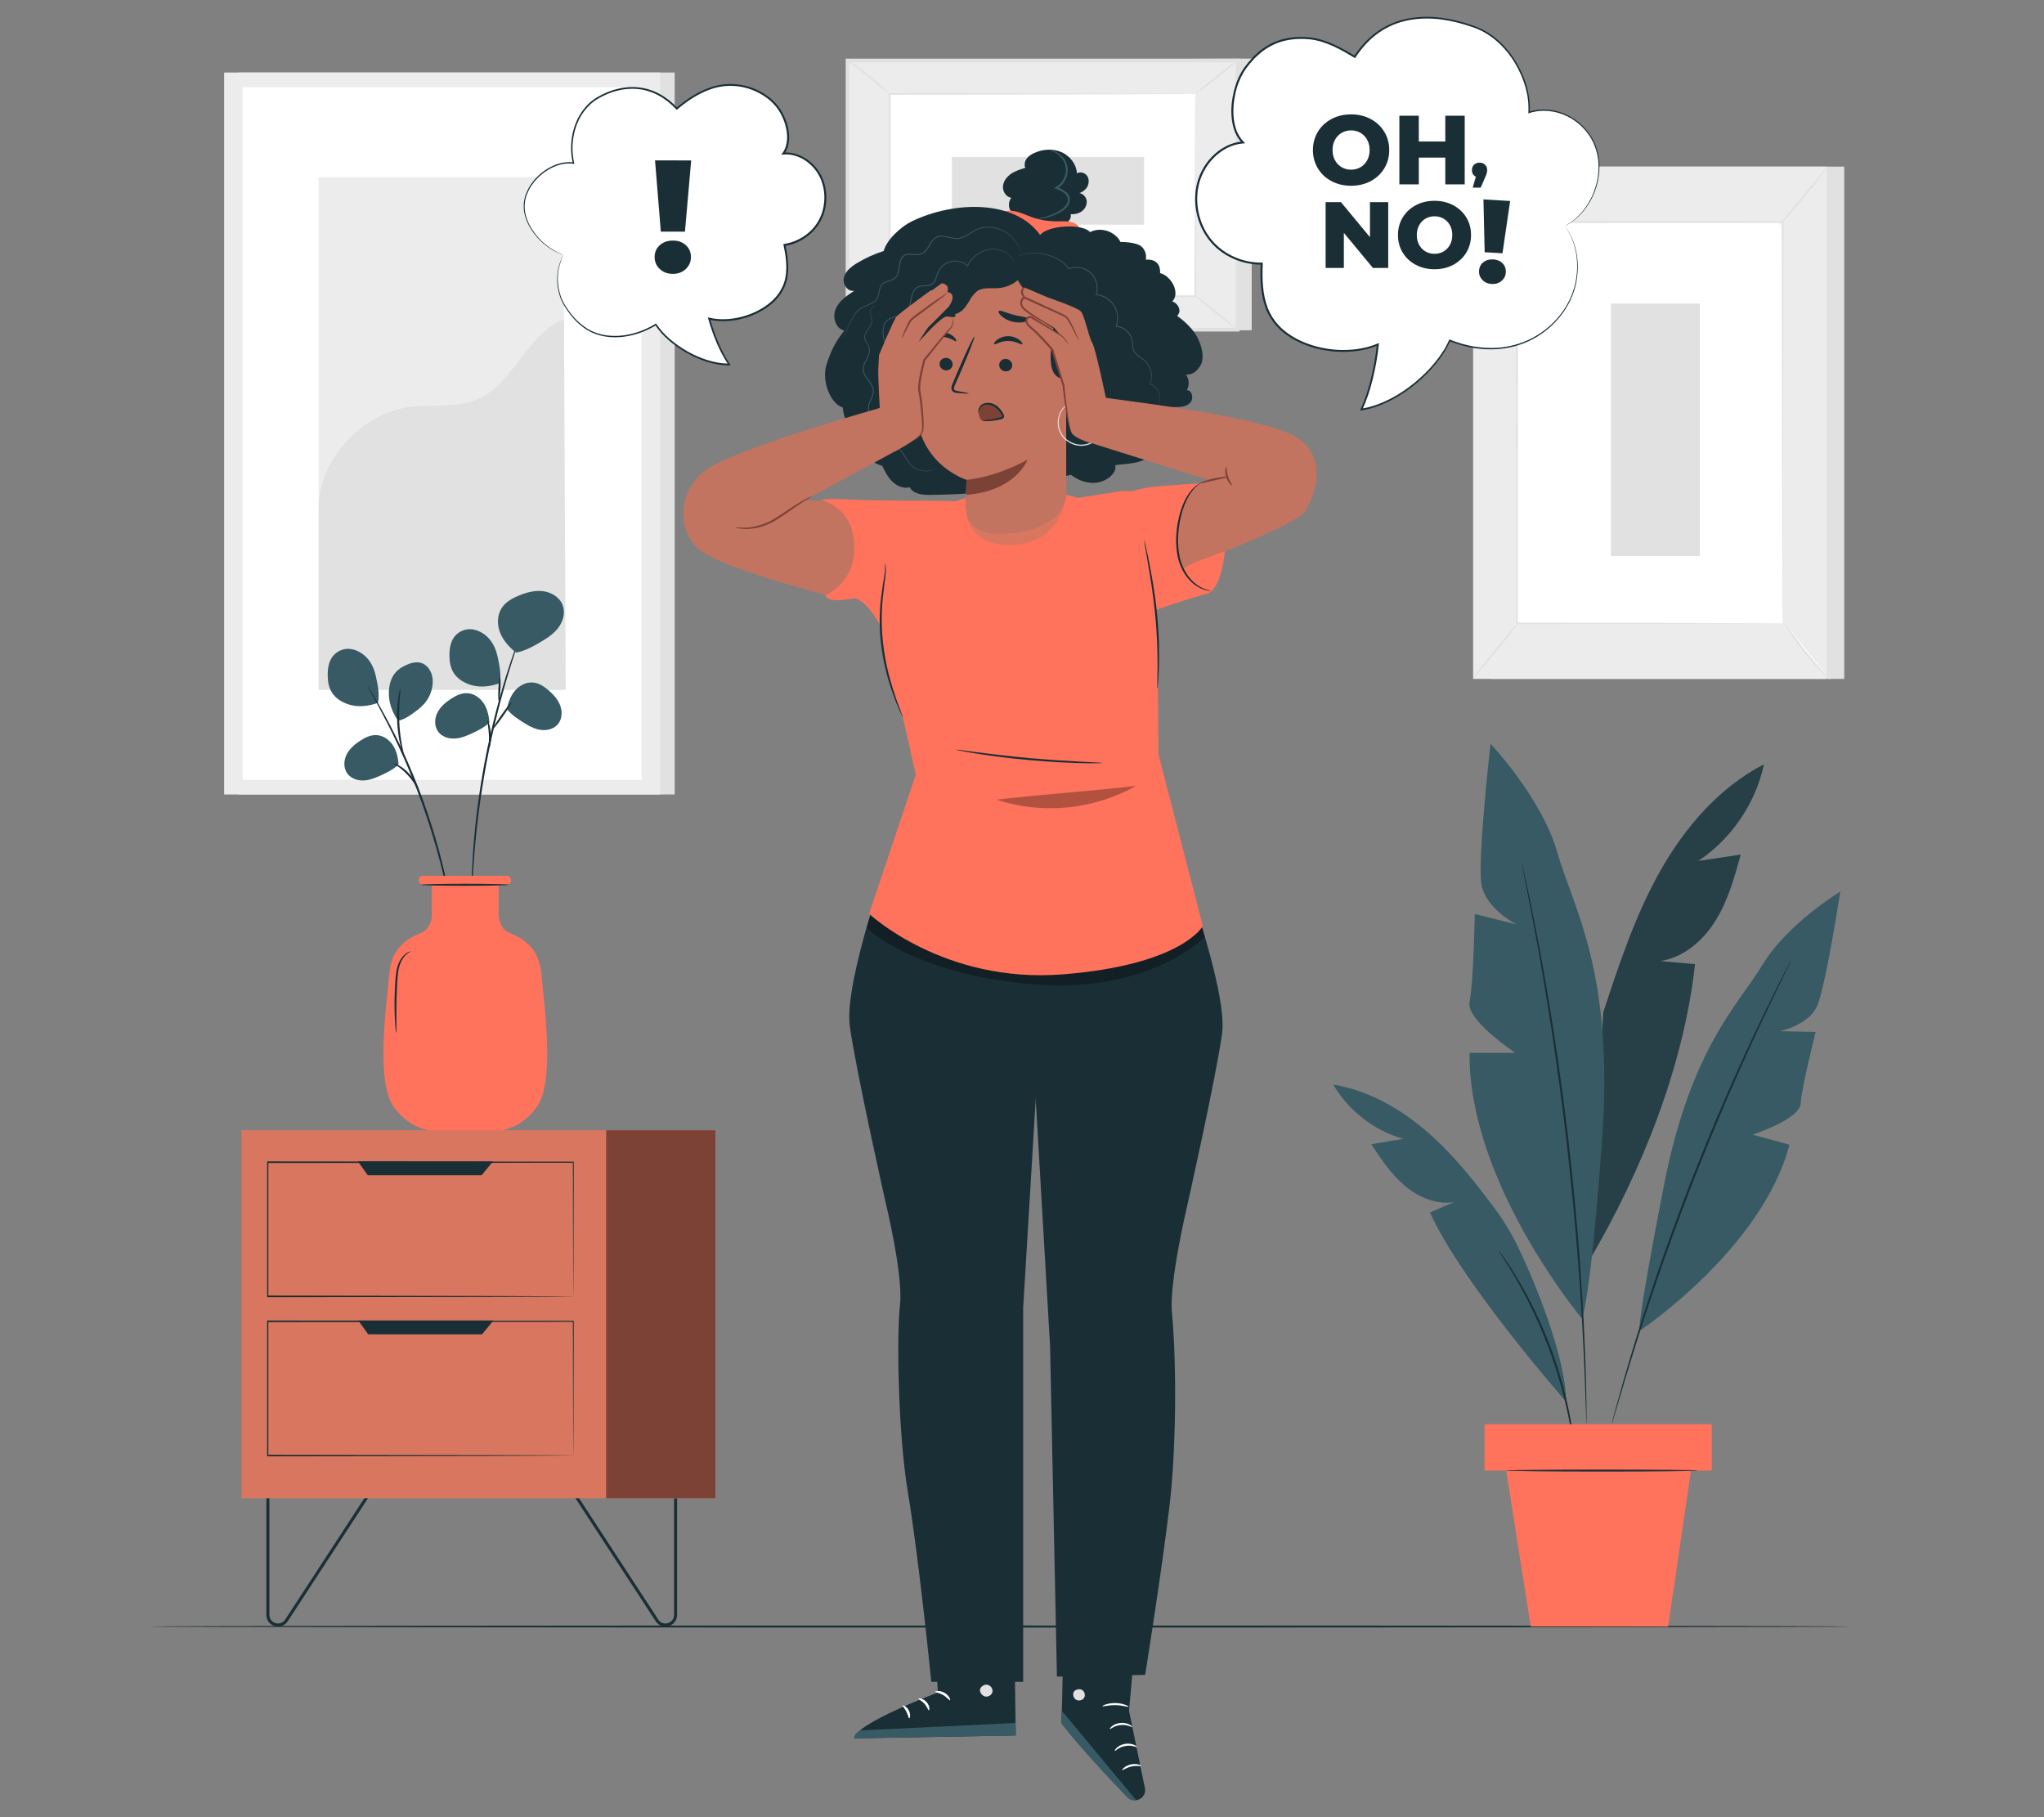 <?xml version="1.0" encoding="UTF-8"?>
<svg id="Layer_2" data-name="Layer 2" xmlns="http://www.w3.org/2000/svg" viewBox="0 0 540 480">
  <rect x="0" y="0" width="540" height="480" fill="#808080" stroke="none"/>
  <defs>
    <style>
      .cls-1 {
        fill: #ff735d;
      }

      .cls-1, .cls-2, .cls-3, .cls-4, .cls-5, .cls-6, .cls-7, .cls-8, .cls-9, .cls-10, .cls-11, .cls-12 {
        stroke-width: 0px;
      }

      .cls-2 {
        fill: #375a64;
      }

      .cls-3 {
        fill: #e1e1e1;
      }

      .cls-4 {
        fill: #ececec;
      }

      .cls-6 {
        fill: none;
      }

      .cls-7 {
        fill: #1a2e35;
      }

      .cls-8 {
        fill: #d8765f;
      }

      .cls-9 {
        fill: #fff;
      }

      .cls-13 {
        opacity: .3;
      }

      .cls-10 {
        fill: #c27460;
      }

      .cls-11 {
        fill: #7c4235;
      }

      .cls-12 {
        fill: #8d4032;
      }
    </style>
  </defs>
  <g id="Layer_2-2" data-name="Layer 2">
    <g>
      <rect class="cls-6" width="540" height="480"/>
      <g>
        <g>
          <rect class="cls-3" x="393.86" y="44.01" width="93.36" height="135.32"/>
          <rect class="cls-4" x="389.18" y="44.01" width="93.36" height="135.32"/>
          <g>
            <rect class="cls-9" x="400.78" y="58.67" width="70.16" height="106"/>
            <path class="cls-3" d="m470.94,164.67s0-.18-.01-.52c0-.35,0-.85-.01-1.5,0-1.33-.02-3.28-.03-5.81-.01-5.08-.04-12.48-.06-21.84-.03-18.69-.07-45.16-.11-76.33l.23.23c-21.43,0-45.19.01-70.15.02h0l.25-.25c-.02,39.99-.04,76.86-.05,106l-.2-.2c21.37.04,38.88.08,51.07.11,6.1.02,10.86.04,14.11.05,1.62,0,2.85.02,3.7.02.84,0,1.28.02,1.28.02,0,0-.41.01-1.24.02-.84,0-2.07.01-3.67.02-3.24.01-7.99.03-14.06.05-12.22.03-29.77.06-51.19.11h-.2s0-.2,0-.2c-.01-29.14-.03-66.02-.05-106v-.25s.25,0,.25,0h0c24.96,0,48.72.01,70.15.02h.23s0,.23,0,.23c-.05,31.23-.09,57.76-.11,76.49-.03,9.33-.05,16.72-.06,21.78-.01,2.51-.02,4.45-.03,5.77,0,.64-.01,1.13-.01,1.48,0,.33-.01.49-.01.49Z"/>
          </g>
          <path class="cls-3" d="m482.8,44.01c.05.04-.58.97-1.66,2.42-1.08,1.45-2.62,3.42-4.38,5.56-1.76,2.13-3.4,4.02-4.61,5.36-1.22,1.34-2,2.14-2.05,2.1-.05-.05.64-.93,1.78-2.33,1.25-1.52,2.79-3.39,4.49-5.45,1.7-2.07,3.24-3.94,4.49-5.46,1.16-1.39,1.89-2.24,1.95-2.2Z"/>
          <g>
            <path class="cls-9" d="m471.3,164.33c3.48,5.54,7.6,10.69,12.24,15.3"/>
            <path class="cls-3" d="m483.53,179.63s-.88-.68-2.13-1.94c-1.25-1.26-2.92-3.08-4.62-5.21-1.7-2.13-3.11-4.15-4.06-5.65-.96-1.5-1.48-2.47-1.42-2.51.06-.04.69.86,1.72,2.31,1.03,1.44,2.48,3.42,4.16,5.53,1.69,2.11,3.3,3.96,4.48,5.28,1.18,1.32,1.92,2.13,1.87,2.19Z"/>
          </g>
          <g>
            <path class="cls-9" d="m389.17,179.22c4.08-5.03,8.15-10.06,12.23-15.09"/>
            <path class="cls-3" d="m401.39,164.13c.11.09-2.54,3.54-5.92,7.7-3.38,4.17-6.2,7.47-6.31,7.38-.11-.09,2.54-3.54,5.92-7.7,3.38-4.17,6.2-7.47,6.31-7.38Z"/>
          </g>
          <path class="cls-3" d="m389.18,44.01c.11-.09,2.77,3.09,5.94,7.1,3.17,4.01,5.65,7.32,5.54,7.41-.11.09-2.77-3.09-5.94-7.1-3.17-4.01-5.65-7.32-5.54-7.41Z"/>
          <rect class="cls-3" x="425.59" y="80.19" width="23.49" height="66.7"/>
        </g>
        <g>
          <polygon class="cls-3" points="330.68 15.47 330.68 87.23 227.62 87.23 223.91 15.97 330.68 15.47"/>
          <g>
            <rect class="cls-4" x="239.89" y="0" width="71.1" height="103.06" transform="translate(223.91 326.96) rotate(-90)"/>
            <path class="cls-3" d="m327.45,87.56h-104.03V15.49h104.03v72.08Zm-103.06-.98h102.08V16.46h-102.08v70.12Z"/>
          </g>
          <g>
            <rect class="cls-9" x="235.07" y="24.81" width="80.73" height="53.43"/>
            <path class="cls-3" d="m315.8,24.81s-.14,0-.4.01c-.27,0-.65,0-1.15.01-1.02,0-2.51.02-4.43.03-3.88.01-9.52.04-16.64.06-14.24.03-34.39.07-58.12.11l.23-.23c0,16.33.01,34.41.02,53.43h0s-.25-.25-.25-.25c30.45.02,58.53.04,80.73.05l-.2.2c.04-16.26.08-29.59.11-38.88.02-4.64.04-8.27.05-10.75,0-1.23.02-2.17.02-2.82,0-.64.02-.98.02-.98,0,0,.01.31.02.94,0,.65.01,1.58.02,2.79.01,2.47.03,6.08.05,10.7.03,9.31.06,22.69.11,39v.2s-.2,0-.2,0c-22.2.01-50.28.03-80.73.05h-.25s0-.25,0-.25h0c0-19.02.01-37.11.02-53.43v-.23s.23,0,.23,0c23.79.05,43.99.09,58.27.11,7.1.03,12.72.05,16.58.06,1.91.01,3.37.02,4.39.03.48,0,.85.01,1.12.01.25,0,.37.01.37.01Z"/>
          </g>
          <path class="cls-3" d="m223.91,15.77c.04-.06.72.39,1.77,1.15,1.05.76,2.49,1.84,4.04,3.08,1.55,1.24,2.91,2.41,3.87,3.29.96.88,1.52,1.46,1.48,1.51-.1.11-2.57-1.94-5.67-4.41-3.1-2.47-5.58-4.51-5.49-4.63Z"/>
          <path class="cls-3" d="m326.96,15.97c.09.11-2.34,2.18-5.42,4.62-3.08,2.44-5.65,4.33-5.74,4.22-.09-.11,2.34-2.18,5.42-4.62,3.08-2.44,5.65-4.33,5.74-4.22Z"/>
          <g>
            <path class="cls-9" d="m326.88,87.08c-3.83-3.1-7.66-6.21-11.49-9.31"/>
            <path class="cls-3" d="m315.39,77.77c.09-.11,2.73,1.89,5.91,4.46,3.17,2.57,5.67,4.75,5.59,4.85-.09.11-2.73-1.89-5.91-4.46-3.17-2.57-5.67-4.74-5.58-4.85Z"/>
          </g>
          <path class="cls-3" d="m223.91,87.07c-.09-.11,2.32-2.16,5.37-4.57,3.05-2.41,5.59-4.28,5.68-4.17.09.11-2.31,2.16-5.37,4.57-3.05,2.41-5.59,4.28-5.68,4.17Z"/>
          <rect class="cls-3" x="267.92" y="25" width="17.89" height="50.8" transform="translate(226.46 327.26) rotate(-90)"/>
        </g>
        <g>
          <rect class="cls-3" x="63.05" y="19.16" width="115.2" height="190.7"/>
          <rect class="cls-4" x="59.22" y="19.16" width="115.2" height="190.7"/>
          <rect class="cls-9" x="64.12" y="23.03" width="105.39" height="182.96"/>
          <g>
            <rect class="cls-4" x="84.19" y="46.8" width="64.81" height="135.41"/>
            <path class="cls-3" d="m84.19,134.3c-.15-12.65,11.22-25,23.75-26.76,5.97-.84,12.32.34,17.9-1.95,9.96-4.08,13.13-17.32,23.16-21.25l.46,97.87h-65.27v-47.92Z"/>
          </g>
        </g>
        <path class="cls-7" d="m489,429.64c0,.15-100.67.27-224.81.27s-224.83-.12-224.83-.27,100.64-.27,224.83-.27,224.81.12,224.81.27Z"/>
        <g>
          <path class="cls-2" d="m466.02,201.88c-11.87,6.15-20.97,16.73-27.51,28.38-6.54,11.65-10.76,24.44-14.94,37.14l-3.66,65.47c13.81-23.49,24.89-51.11,27.89-78.19-3.06-.27-6.13-.55-9.19-.82,6.16-.94,11.33-5.4,14.62-10.7,3.29-5.29,4.98-11.4,6.64-17.41-3.74.56-7.47,1.11-11.21,1.67,8.78-5.86,15.14-15.23,17.36-25.55Z"/>
          <g class="cls-13">
            <path class="cls-5" d="m466.02,201.88c-11.87,6.15-20.97,16.73-27.51,28.38-6.54,11.65-10.76,24.44-14.94,37.14l-3.66,65.47c13.81-23.49,24.89-51.11,27.89-78.19-3.06-.27-6.13-.55-9.19-.82,6.16-.94,11.33-5.4,14.62-10.7,3.29-5.29,4.98-11.4,6.64-17.41-3.74.56-7.47,1.11-11.21,1.67,8.78-5.86,15.14-15.23,17.36-25.55Z"/>
          </g>
          <path class="cls-2" d="m417.87,348.22s-29.97-35.87-29.63-70.12h12.11s-13.15-8.65-12.11-13.49c1.04-4.84,1.39-23.18,1.39-23.18l11.07,2.77s-8.3-4.15-9.34-10.72c-1.04-6.57,2.42-37.01,2.42-37.01,0,0,13.49,14.18,17.64,28.71,4.15,14.53,15.05,31.48,11.85,75.76s-5.4,47.29-5.4,47.29Z"/>
          <path class="cls-2" d="m433.06,351.61s32.47-21.63,39.69-49.24l-9.73-2.65s12.46-4.08,12.69-8.2c.22-4.12,3.96-18.94,3.96-18.94l-9.5-.2s7.58-1.52,9.86-6.58c2.27-5.06,6.15-30.29,6.15-30.29,0,0-13.95,8.45-20.47,19.22-6.52,10.77-18.98,22.02-26.1,58.31-7.11,36.3-6.53,38.55-6.53,38.55Z"/>
          <path class="cls-7" d="m401.97,227.74s.04.12.11.37c.06.27.15.64.26,1.1.22,1,.54,2.43.95,4.26.41,1.85.9,4.11,1.42,6.75.53,2.64,1.15,5.64,1.76,8.97,1.28,6.65,2.64,14.6,4.03,23.45,1.35,8.85,2.7,18.61,3.9,28.87,1.17,10.27,2.09,20.08,2.79,29.01.66,8.93,1.16,16.98,1.43,23.75.17,3.38.25,6.45.33,9.13.09,2.69.14,5.01.16,6.9.02,1.87.04,3.33.05,4.36,0,.48,0,.85,0,1.13,0,.26,0,.39-.02.39,0,0-.02-.13-.04-.39-.01-.28-.03-.66-.05-1.13-.03-1.03-.08-2.49-.15-4.36-.05-1.89-.13-4.21-.25-6.89-.11-2.69-.22-5.75-.41-9.13-.32-6.76-.85-14.81-1.54-23.73-.73-8.92-1.66-18.72-2.83-28.99-1.2-10.26-2.53-20.01-3.86-28.86-1.37-8.85-2.68-16.8-3.91-23.46-.58-3.33-1.18-6.34-1.68-8.98-.5-2.64-.95-4.92-1.33-6.77-.36-1.83-.65-3.27-.85-4.28-.09-.47-.16-.84-.21-1.12-.04-.25-.06-.38-.05-.38Z"/>
          <path class="cls-2" d="m413.71,370.19s-27.43-31.12-35.94-49.93l6.43-2.75c-4.66.77-9.43-1.23-13.05-4.28s-6.27-7.04-8.87-10.98l8.47-1.43c-7.7-2.16-14.49-7.42-18.5-14.33,9.99,1.64,19.04,7.13,26.49,13.99,6.03,5.56,11.14,12.01,16.05,18.6,2.39,3.21,4.49,6.64,6.23,10.25,4.61,9.53,12.71,29.44,12.7,40.87Z"/>
          <path class="cls-7" d="m473.18,253.64s-.04.11-.13.32c-.11.23-.25.53-.42.9-.4.82-.96,1.98-1.67,3.45-1.47,2.99-3.56,7.33-6.08,12.72-2.53,5.39-5.44,11.85-8.57,19.08-3.1,7.23-6.4,15.23-9.69,23.7-3.27,8.48-6.21,16.62-8.78,24.06-2.55,7.45-4.74,14.19-6.49,19.88-1.76,5.69-3.14,10.3-4.06,13.5-.46,1.57-.83,2.8-1.08,3.68-.12.4-.22.71-.3.95-.07.21-.11.32-.12.32,0,0,.01-.12.07-.33.06-.25.14-.56.24-.97.23-.88.57-2.12.99-3.71.86-3.22,2.19-7.85,3.9-13.56,1.71-5.71,3.87-12.46,6.39-19.93,2.55-7.45,5.48-15.61,8.75-24.09,3.29-8.47,6.61-16.47,9.74-23.7,3.15-7.22,6.1-13.67,8.68-19.04,2.57-5.38,4.7-9.7,6.23-12.66.75-1.46,1.34-2.6,1.76-3.41.2-.37.35-.66.47-.88.11-.2.17-.3.18-.29Z"/>
          <path class="cls-7" d="m416.04,383.52s-.06-.2-.13-.57c-.07-.44-.16-.98-.27-1.65-.1-.72-.24-1.6-.43-2.61-.18-1.01-.36-2.18-.64-3.44-.49-2.55-1.2-5.56-2.09-8.87-.93-3.3-2.06-6.9-3.45-10.6-1.41-3.7-2.93-7.15-4.42-10.24-1.51-3.08-2.97-5.8-4.29-8.04-.63-1.13-1.27-2.12-1.8-3-.53-.89-1.01-1.63-1.4-2.24-.36-.57-.66-1.04-.89-1.42-.2-.33-.3-.5-.28-.51.01-.01.14.15.37.45.26.36.58.81.98,1.36.42.59.93,1.32,1.48,2.2.56.87,1.22,1.85,1.87,2.97,1.36,2.22,2.86,4.93,4.41,8.01,1.52,3.09,3.06,6.55,4.48,10.27,1.39,3.72,2.52,7.34,3.43,10.66.88,3.33,1.54,6.36,1.99,8.92.25,1.28.4,2.45.56,3.47.16,1.02.27,1.91.34,2.63.07.68.12,1.23.17,1.67.03.38.04.58.02.58Z"/>
          <rect class="cls-1" x="392.2" y="376.2" width="60.03" height="12.25"/>
          <polygon class="cls-1" points="397.92 388.45 404.41 429.64 440.69 429.64 446.74 388.45 397.92 388.45"/>
          <path class="cls-7" d="m448.55,388.45c0,.15-11.36.27-25.36.27s-25.36-.12-25.36-.27,11.35-.27,25.36-.27,25.36.12,25.36.27Z"/>
        </g>
        <g>
          <g>
            <path class="cls-2" d="m92.74,171.43c-2.09-.29-3.97.69-4.97,2.12-1,1.43-1.23,3.25-1.19,5.05.04,1.58.3,3.27,1.37,4.71,1.27,1.71,3.54,2.81,5.72,3.12,2.18.3,4.29-.1,6.17-.77.49-2.05-.03-4.61-.49-6.8-.33-1.58-.9-3.19-2-4.6-1.1-1.4-2.81-2.56-4.63-2.81Z"/>
            <path class="cls-7" d="m137.9,166.65s-.05.25-.2.71c-.17.51-.39,1.17-.66,1.99-.59,1.72-1.41,4.23-2.37,7.35-.97,3.11-2.02,6.85-3.09,11.02-1.05,4.18-2.1,8.8-3.03,13.68-.91,4.89-1.62,9.57-2.17,13.85-.52,4.28-.9,8.14-1.14,11.39-.24,3.25-.4,5.88-.47,7.7-.05.87-.08,1.56-.11,2.1-.03.48-.06.73-.08.73s-.03-.25-.03-.73c0-.53,0-1.23.01-2.1.01-1.83.11-4.47.31-7.72.19-3.26.53-7.13,1.03-11.42.52-4.29,1.22-8.98,2.13-13.88.93-4.89,2-9.52,3.08-13.7,1.1-4.17,2.19-7.91,3.21-11.01,1.01-3.11,1.88-5.6,2.53-7.3.31-.81.56-1.46.75-1.96.18-.45.28-.68.3-.67Z"/>
            <path class="cls-7" d="m97.07,181.18s.15.19.39.57c.27.43.61.99,1.04,1.68.91,1.46,2.14,3.62,3.6,6.32,1.46,2.7,3.09,5.98,4.79,9.67,1.67,3.71,3.38,7.83,4.98,12.24,1.58,4.42,2.91,8.69,3.99,12.6,1.06,3.92,1.9,7.48,2.5,10.5.61,3.01,1.04,5.46,1.28,7.16.11.81.2,1.46.27,1.96.06.45.08.69.06.69-.02,0-.07-.23-.17-.67-.1-.5-.22-1.14-.37-1.94-.3-1.69-.78-4.12-1.44-7.12-.65-3-1.52-6.54-2.61-10.44-1.11-3.9-2.44-8.15-4.02-12.55-1.6-4.39-3.29-8.51-4.93-12.22-1.66-3.69-3.25-6.98-4.67-9.7-1.41-2.72-2.59-4.9-3.44-6.39-.39-.71-.71-1.29-.96-1.73-.21-.4-.32-.61-.3-.62Z"/>
            <rect class="cls-1" x="110.61" y="231.35" width="24.4" height="2.29" rx="1.09" ry="1.09"/>
            <path class="cls-1" d="m142.98,257.11c-.81-8.93-7.85-10.15-9.2-11.1-.29-.2-.55-.46-.78-.74-.85-1.05-1.25-2.39-1.25-3.74v-9.04h-17.66v9.04c0,1.35-.4,2.69-1.25,3.74-.23.28-.49.54-.78.74-1.35.95-8.39,2.17-9.2,11.1s-3.79,29.24,1.49,35.73c4.86,5.99,9.61,6.34,17.53,6.36h0c.36,0,.7,0,1.05,0s.69,0,1.05,0h0c7.91-.02,12.66-.38,17.53-6.36,5.28-6.5,2.3-26.8,1.49-35.73Z"/>
            <path class="cls-7" d="m134.46,233.71c0,.15-5.21.27-11.64.27s-11.64-.12-11.64-.27,5.21-.27,11.64-.27,11.64.12,11.64.27Z"/>
            <path class="cls-2" d="m148.62,159.78c-.8-2.03-2.92-3.32-5.08-3.61-2.16-.29-4.35.28-6.36,1.1-1.78.72-3.55,1.69-4.6,3.28-1.26,1.9-1.29,4.43-.46,6.55.83,2.12,2.42,3.86,4.2,5.28,2.59-.44,5.22-2.01,7.46-3.38,1.61-.98,3.14-2.2,4.14-3.8,1-1.61,1.4-3.66.7-5.42Z"/>
            <path class="cls-2" d="m91.64,204.14c-.94-1.43-.82-3.37-.04-4.89.79-1.52,2.14-2.67,3.57-3.6,1.26-.82,2.68-1.52,4.19-1.48,1.79.04,3.43,1.17,4.42,2.66.99,1.49,1.4,3.3,1.51,5.09-1.45,1.47-3.65,2.45-5.54,3.28-1.36.6-2.83,1.03-4.31.95s-2.99-.75-3.81-1.99Z"/>
            <path class="cls-2" d="m115.63,193.07c-.94-1.43-.82-3.37-.04-4.89.79-1.52,2.14-2.67,3.57-3.6,1.26-.82,2.68-1.52,4.19-1.48,1.79.04,3.43,1.17,4.42,2.66s1.4,3.3,1.51,5.09c-1.45,1.47-3.65,2.45-5.54,3.28-1.36.6-2.83,1.03-4.31.95-1.48-.08-2.99-.75-3.81-1.99Z"/>
            <path class="cls-2" d="m147.34,191.35c1.14-1.31,1.28-3.28.69-4.91-.59-1.63-1.79-2.97-3.11-4.1-1.16-.99-2.49-1.89-4.01-2.05-1.8-.19-3.61.72-4.8,2.08-1.19,1.36-1.84,3.13-2.19,4.91,1.26,1.67,3.34,2.95,5.12,4.03,1.29.78,2.7,1.42,4.21,1.53,1.5.11,3.1-.36,4.09-1.49Z"/>
            <path class="cls-2" d="m114.23,178.88c-.35-2-1.61-3.38-2.99-3.78s-2.85.03-4.23.7c-1.21.59-2.45,1.43-3.27,2.91-.98,1.76-1.21,4.21-.85,6.31.36,2.1,1.24,3.87,2.28,5.35,1.72-.28,3.56-1.65,5.13-2.84,1.13-.86,2.23-1.94,3.01-3.44.78-1.5,1.22-3.46.92-5.21Z"/>
            <path class="cls-2" d="m124.9,166.24c-2.09-.29-3.97.69-4.97,2.12-1,1.43-1.23,3.25-1.19,5.05.04,1.58.3,3.27,1.37,4.71,1.27,1.71,3.54,2.81,5.72,3.12,2.18.3,4.29-.1,6.17-.77.49-2.05-.03-4.61-.49-6.8-.33-1.58-.9-3.19-2-4.6-1.1-1.4-2.81-2.56-4.63-2.81Z"/>
            <path class="cls-7" d="m105.73,181.97c.08.01-.03,1.02-.14,2.63-.12,1.62-.22,3.86-.1,6.33.12,2.47.46,4.68.78,6.27.32,1.59.59,2.56.51,2.59-.06.02-.46-.91-.88-2.5-.42-1.58-.82-3.83-.95-6.33-.12-2.5.04-4.77.26-6.39.21-1.62.45-2.61.52-2.6Z"/>
            <path class="cls-7" d="m110.55,208.57c-.14.06-1.04-1.91-2.83-3.83-.89-.97-1.79-1.73-2.5-2.21-.7-.49-1.2-.67-1.18-.75.01-.06.59,0,1.38.43.79.42,1.78,1.17,2.7,2.17,1.86,2.01,2.58,4.16,2.44,4.19Z"/>
            <path class="cls-7" d="m128.82,190.32c.13-.05.75,1.55.86,3.64.12,2.09-.31,3.74-.45,3.71-.15-.03.04-1.67-.08-3.68-.11-2.02-.48-3.63-.33-3.67Z"/>
            <path class="cls-7" d="m135.09,185.56c.12.08-.88,1.73-2.24,3.68-1.36,1.95-2.56,3.46-2.68,3.38-.12-.08.88-1.73,2.24-3.68,1.36-1.95,2.56-3.46,2.68-3.38Z"/>
            <path class="cls-7" d="m131.78,185.18c-.15,0-.2-1.43-.11-3.18.09-1.75.27-3.17.42-3.16.15,0,.2,1.43.11,3.18-.09,1.75-.27,3.17-.42,3.16Z"/>
            <path class="cls-7" d="m104.69,272.85c-.07,0-.23-1.27-.35-3.35-.12-2.08-.17-4.96-.02-8.14.08-1.59.15-3.1.36-4.48.2-1.38.61-2.61,1.2-3.51.58-.9,1.27-1.47,1.79-1.76.52-.29.85-.34.86-.32.06.08-1.3.48-2.33,2.27-.51.87-.87,2.04-1.04,3.39-.17,1.34-.23,2.86-.31,4.43-.14,3.16-.15,6.03-.13,8.1.02,2.07.05,3.36-.03,3.37Z"/>
          </g>
          <g>
            <g>
              <path class="cls-7" d="m73.48,429.64c-.3,0-.61-.04-.91-.13-1.34-.4-2.2-1.55-2.2-2.95v-35.9h.8v35.9c0,1.25.88,1.96,1.63,2.18.75.22,1.87.11,2.55-.94l24.38-37.36.67.44-24.38,37.36c-.59.9-1.53,1.4-2.54,1.4Z"/>
              <path class="cls-7" d="m175.77,429.64c-1.01,0-1.95-.5-2.54-1.4l-24.38-37.36.67-.44,24.38,37.36c.68,1.05,1.8,1.16,2.55.94.75-.22,1.63-.93,1.63-2.18v-35.9h.8v35.9c0,1.39-.86,2.55-2.2,2.95-.31.09-.61.13-.91.13Z"/>
              <rect class="cls-8" x="63.8" y="298.55" width="125.2" height="97.23"/>
            </g>
            <path class="cls-7" d="m151.46,342.42s0-.22-.01-.62c0-.42,0-1.02-.01-1.81,0-1.6-.01-3.95-.03-6.99-.01-6.08-.03-14.92-.06-26.01l.11.14c-19.44.02-48.43.04-80.73.07h0l.16-.21c0,12.32,0,24.26,0,35.43l-.15-.2c23.24.04,43.4.07,57.76.09,7.19.02,12.92.04,16.87.06,1.97.01,3.49.02,4.53.03.51,0,.9,0,1.17.01.27,0,.41.01.41.01,0,0-.13,0-.39.01-.27,0-.65,0-1.16.01-1.03,0-2.54.01-4.5.03-3.94.01-9.66.03-16.83.06-14.39.02-34.59.06-57.87.09h-.15s0-.2,0-.2c0-11.17,0-23.12,0-35.43v-.21h.16c32.3.03,61.29.05,80.73.07h.11s0,.14,0,.14c-.02,11.12-.04,19.99-.06,26.09-.01,3.03-.02,5.36-.03,6.96,0,.78,0,1.38-.01,1.79,0,.4-.01.6-.01.6Z"/>
            <path class="cls-7" d="m151.46,384.45s0-.22-.01-.62c0-.42,0-1.02-.01-1.81,0-1.6-.01-3.95-.03-6.99-.01-6.08-.03-14.92-.06-26.01l.11.14c-19.44.02-48.43.04-80.73.07h0l.16-.21c0,12.32,0,24.26,0,35.43l-.15-.2c23.24.04,43.4.07,57.76.09,7.19.02,12.92.04,16.87.06,1.97.01,3.49.02,4.53.03.51,0,.9,0,1.17.01.27,0,.41.01.41.01,0,0-.13,0-.39.01-.27,0-.65,0-1.16.01-1.03,0-2.54.01-4.5.03-3.94.01-9.66.03-16.83.06-14.39.02-34.59.06-57.87.09h-.15s0-.2,0-.2c0-11.17,0-23.12,0-35.43v-.21h.16c32.3.03,61.29.05,80.73.07h.11s0,.14,0,.14c-.02,11.12-.04,19.99-.06,26.09-.01,3.03-.02,5.36-.03,6.96,0,.78,0,1.38-.01,1.79,0,.4-.01.6-.01.6Z"/>
            <polygon class="cls-7" points="94.55 306.78 97.17 310.44 127.24 310.44 130.23 306.78 94.55 306.78"/>
            <polygon class="cls-7" points="94.66 348.8 97.28 352.46 127.35 352.46 130.34 348.8 94.66 348.8"/>
          </g>
          <rect class="cls-11" x="160.15" y="298.55" width="28.84" height="97.23"/>
        </g>
        <g>
          <g>
            <path class="cls-9" d="m413.37,59.72c6.86-3.34,10.75-12.76,8.39-20.3-2.36-7.54-10.63-12.04-17.8-9.7.57-8.43-5.38-19.19-14.03-22.45-8.65-3.26-23.3-5.86-32.01,7.77-5.13-3.13-8.91-4.84-13.19-4.99-5.99-.22-11.13,1.64-15.71,7.86-3.83,5.2-5.04,15.5-.65,19.74-5.17.35-9.94,4.64-11.62,10.01-1.68,5.37-.39,11.5,2.93,15.66,3.32,4.16,8.49,6.38,13.65,6.33-.38,8.04.68,14.29,6.74,18.65,6.69,4.81,17.03,5.7,23.93,2.71,0,0-.87,9.78-4.32,17.19,0,0,8.04-.78,16.63-9.1,5.1-4.94,6.68-9.16,6.68-9.16,5.69,2.31,12.09,2.97,18.06,1.12,5.97-1.86,11.41-6.39,14.05-12.52,2.64-6.13,2.16-13.79-1.73-18.81Z"/>
            <path class="cls-7" d="m413.37,59.72s.22.28.61.81c.37.55.91,1.4,1.42,2.61,1.03,2.38,1.99,6.34,1.06,11.28-.45,2.46-1.47,5.11-3.16,7.64-1.69,2.53-4.07,4.94-7.11,6.8-1.52.93-3.19,1.72-5.01,2.3-1.81.58-3.76.93-5.77,1.07-4.03.25-8.35-.45-12.5-2.14l.25-.11c-1.89,4.27-5.16,8.08-9.1,11.37-1.98,1.65-4.17,3.14-6.56,4.38-2.41,1.21-4.98,2.25-7.8,2.67l-.4.06.17-.38c1.16-2.54,2.05-5.3,2.75-8.18.69-2.88,1.23-5.88,1.54-8.94l.34.24c-3.3,1.41-7.01,1.88-10.73,1.71-3.71-.21-7.49-1.12-10.94-2.9-1.72-.89-3.35-2.02-4.74-3.44-1.39-1.42-2.5-3.12-3.24-4.99-1.46-3.78-1.56-7.92-1.38-11.96l.26.27c-4.92.06-10.03-1.99-13.41-5.89-3.38-3.88-4.83-9.4-3.89-14.58.56-3.06,2.07-5.92,4.23-8.11,2.15-2.18,5.02-3.72,8.09-3.95l-.17.45c-.87-.88-1.5-1.94-1.97-3.06-.4-1.14-.7-2.31-.8-3.49-.27-2.37,0-4.75.53-7.02.54-2.28,1.44-4.46,2.77-6.37,1.35-1.86,2.93-3.56,4.76-4.91,1.84-1.35,3.95-2.31,6.14-2.77,2.2-.47,4.43-.53,6.62-.29,2.19.27,4.28.97,6.23,1.87,1.95.89,3.79,1.96,5.58,3.05l-.33.08c1.72-2.62,3.83-4.95,6.34-6.68,2.5-1.75,5.35-2.86,8.24-3.38,5.82-1.02,11.55.08,16.62,1.83,2.57.85,4.92,2.22,6.85,3.94,1.94,1.71,3.53,3.71,4.8,5.82,2.51,4.21,3.84,8.89,3.57,13.29l-.23-.18c3.52-1.14,7.21-.59,10.13.83,2.97,1.41,5.21,3.71,6.64,6.19,1.38,2.52,1.95,5.21,1.88,7.65-.04,2.44-.56,4.64-1.27,6.49-1.45,3.73-3.64,6.05-5.25,7.34-.82.63-1.48,1.07-1.95,1.29-.46.25-.72.37-.72.37,0,0,.22-.13.68-.4.47-.25,1.12-.7,1.93-1.34,1.57-1.3,3.72-3.62,5.13-7.33.7-1.84,1.2-4.01,1.22-6.42.05-2.4-.53-5.04-1.89-7.51-1.41-2.43-3.62-4.68-6.53-6.05-2.87-1.38-6.47-1.9-9.89-.78l-.25.08.02-.26c.25-4.3-1.07-8.91-3.56-13.06-2.48-4.12-6.34-7.93-11.45-9.56-5.02-1.73-10.7-2.8-16.4-1.78-2.83.51-5.61,1.6-8.05,3.31-2.45,1.7-4.51,3.98-6.2,6.55l-.13.2-.2-.12c-3.55-2.13-7.33-4.3-11.61-4.83-2.12-.23-4.33-.17-6.45.29-2.13.45-4.16,1.38-5.95,2.69-1.78,1.32-3.33,2.97-4.64,4.8-1.27,1.84-2.17,3.97-2.69,6.19-.51,2.22-.77,4.55-.51,6.84.1,1.15.39,2.27.77,3.36.44,1.06,1.04,2.05,1.84,2.87l.41.41-.57.04c-2.91.21-5.67,1.69-7.74,3.8-2.08,2.12-3.54,4.87-4.09,7.83-.92,5.01.5,10.39,3.77,14.13,3.27,3.77,8.22,5.77,13,5.72h.28s-.01.27-.01.27c-.18,4.02-.07,8.09,1.34,11.75.72,1.81,1.79,3.45,3.13,4.82,1.34,1.38,2.93,2.47,4.61,3.35,3.37,1.74,7.08,2.64,10.73,2.85,3.65.18,7.29-.29,10.51-1.65l.38-.16-.04.4c-.32,3.1-.86,6.1-1.57,9-.7,2.9-1.61,5.68-2.79,8.26l-.23-.32c2.7-.39,5.28-1.42,7.64-2.6,2.36-1.22,4.53-2.69,6.5-4.32,1.95-1.63,3.75-3.37,5.27-5.26,1.52-1.87,2.86-3.86,3.74-5.93l.08-.18.18.07c4.1,1.67,8.36,2.38,12.34,2.15,3.98-.24,7.65-1.45,10.64-3.29,3.01-1.82,5.37-4.19,7.05-6.68,1.68-2.5,2.71-5.11,3.16-7.54.95-4.89.03-8.82-.95-11.2-.49-1.21-1.01-2.06-1.37-2.63-.38-.56-.56-.84-.56-.84Z"/>
          </g>
          <g>
            <g>
              <path class="cls-7" d="m351.77,47.85c-1.53-.81-2.73-1.93-3.6-3.37-.87-1.43-1.31-3.05-1.31-4.84s.44-3.41,1.31-4.84c.87-1.43,2.07-2.56,3.6-3.37,1.53-.81,3.25-1.22,5.17-1.22s3.64.41,5.17,1.22c1.53.81,2.73,1.93,3.6,3.37.87,1.43,1.31,3.05,1.31,4.84s-.44,3.41-1.31,4.84-2.07,2.56-3.6,3.37c-1.53.81-3.25,1.22-5.17,1.22s-3.64-.41-5.17-1.22Zm7.66-3.68c.74-.43,1.33-1.04,1.76-1.83.43-.79.65-1.69.65-2.71s-.22-1.92-.65-2.71c-.43-.79-1.02-1.39-1.76-1.83-.74-.43-1.57-.65-2.49-.65s-1.74.22-2.49.65c-.74.43-1.33,1.04-1.76,1.83-.43.79-.65,1.69-.65,2.71s.22,1.92.65,2.71c.43.79,1.02,1.4,1.76,1.83.74.43,1.57.65,2.49.65s1.74-.22,2.49-.65Z"/>
              <path class="cls-7" d="m386.96,30.57v18.13h-5.13v-7.07h-7v7.07h-5.13v-18.13h5.13v6.81h7v-6.81h5.13Z"/>
            </g>
            <g>
              <path class="cls-7" d="m366.75,53.39v17.38h-4.05l-7.67-9.26v9.26h-4.82v-17.38h4.05l7.67,9.26v-9.26h4.82Z"/>
              <path class="cls-7" d="m374.03,69.95c-1.46-.78-2.61-1.85-3.45-3.23-.84-1.37-1.25-2.92-1.25-4.64s.42-3.27,1.25-4.64c.84-1.37,1.99-2.45,3.45-3.23,1.46-.78,3.12-1.17,4.95-1.17s3.49.39,4.95,1.17c1.46.78,2.61,1.85,3.45,3.23.84,1.37,1.25,2.92,1.25,4.64s-.42,3.27-1.25,4.64c-.84,1.37-1.99,2.45-3.45,3.23-1.46.78-3.11,1.17-4.95,1.17s-3.49-.39-4.95-1.17Zm7.34-3.52c.71-.41,1.27-1,1.69-1.75.41-.75.62-1.62.62-2.59s-.21-1.84-.62-2.59c-.41-.75-.98-1.34-1.69-1.75-.71-.41-1.51-.62-2.38-.62s-1.67.21-2.38.62c-.71.41-1.27,1-1.69,1.75-.41.75-.62,1.62-.62,2.59s.21,1.84.62,2.59c.41.75.98,1.34,1.69,1.75.71.41,1.51.62,2.38.62s1.67-.21,2.38-.62Z"/>
            </g>
            <path class="cls-7" d="m392.32,43.5c.38.37.57.84.57,1.43,0,.27-.04.54-.11.82-.07.27-.23.68-.48,1.22l-1.12,2.59h-2.11l.83-2.89c-.33-.15-.59-.38-.77-.68-.18-.3-.27-.65-.27-1.05,0-.59.19-1.07.57-1.43.38-.37.86-.55,1.45-.55s1.06.18,1.43.55Z"/>
            <path class="cls-7" d="m391.6,73.9c-.63-.67-.91-1.47-.86-2.38.06-.94.43-1.68,1.14-2.25.7-.56,1.57-.81,2.61-.75,1.04.06,1.87.42,2.49,1.06.62.64.9,1.43.84,2.37-.05.92-.44,1.67-1.14,2.26-.7.59-1.57.86-2.59.8-1.04-.06-1.87-.43-2.5-1.11Zm.31-21.23l7.05.42-2.02,13.81-4.71-.28-.32-13.95Z"/>
          </g>
        </g>
        <g>
          <g>
            <path class="cls-9" d="m148.89,67.27c-5.46-1.61-11.17-8.1-10.36-13.93.81-5.83,7.41-11.11,12.98-10.27-1.45-6.13.51-13.81,6.47-17.27,5.96-3.46,14.07-4.38,20.84,2.88,3.39-2.93,7.86-5.66,12.3-6.17,4.44-.51,9.22.85,12.79,4.08,3.81,3.44,5.76,10.31,3.06,13.96,3.84-.38,7.88,2.19,9.78,5.93,1.9,3.74,1.7,8.4-.23,11.87-1.93,3.47-5.45,5.74-9.26,6.34,1.27,5.87,1.26,10.58-2.66,14.54-4.33,4.36-11.81,6.28-17.25,4.94,0,0,1.84,7.08,5.29,12.1,0,0-6.01.41-13.34-4.65-4.36-3-6.04-5.91-6.04-5.91-3.9,2.4-8.52,3.67-13.14,3.04s-8.02-3.52-10.72-7.7-2.74-9.6-.49-13.77Z"/>
            <path class="cls-7" d="m148.89,67.27s-.09.22-.3.67c-.2.45-.47,1.11-.72,2.03-.5,1.79-.91,4.71.23,8.13.54,1.71,1.65,3.41,3.02,5.11,1.38,1.68,3.17,3.33,5.5,4.37,4.66,2.07,11.09,1.33,16.53-2.04l.16-.1.11.16c1.86,2.8,4.71,5.19,7.98,7.09,1.64.95,3.41,1.76,5.3,2.37,1.88.58,3.9,1.02,5.92.97l-.17.35c-2.36-3.52-4.07-7.71-5.34-12.17l-.11-.39.4.1c2.52.6,5.24.5,7.89-.08,2.65-.6,5.26-1.72,7.51-3.4,2.26-1.66,4.07-4.08,4.66-6.92.58-2.84.17-5.85-.46-8.78l-.06-.27.27-.04c3.61-.56,7.09-2.75,8.98-6.06,1.88-3.29,2.13-7.56.6-11.14-.84-1.94-2.25-3.61-3.97-4.78-1.72-1.16-3.8-1.83-5.83-1.63l-.58.06.34-.48c1.07-1.5,1.35-3.44,1.14-5.26-.19-1.84-.82-3.61-1.7-5.21-1.77-3.23-4.97-5.4-8.33-6.49-3.39-1.09-7.06-1.01-10.28.19-3.24,1.18-6.1,3.09-8.61,5.24l-.18.15-.16-.17c-1.38-1.46-2.93-2.72-4.64-3.64-1.71-.93-3.57-1.5-5.44-1.69-3.77-.39-7.44.73-10.48,2.49-3.06,1.77-5.07,4.77-6.02,7.85-.97,3.1-1.02,6.31-.36,9.18l.06.26-.26-.04c-2.81-.41-5.48.71-7.53,2.14-1.04.72-1.95,1.58-2.71,2.5-.76.92-1.4,1.9-1.83,2.93-.94,2.03-1.02,4.22-.51,6.05.49,1.85,1.37,3.39,2.31,4.65,1.89,2.52,3.95,3.94,5.39,4.74.73.39,1.3.65,1.71.79.4.15.59.23.59.23,0,0-.22-.06-.62-.19-.4-.11-.98-.36-1.72-.74-1.46-.77-3.56-2.17-5.5-4.71-.95-1.26-1.86-2.82-2.38-4.71-.53-1.87-.47-4.14.48-6.22.44-1.06,1.08-2.07,1.85-3.01.77-.95,1.69-1.83,2.75-2.57,2.09-1.47,4.83-2.64,7.77-2.23l-.2.22c-.69-2.93-.65-6.2.33-9.38.97-3.16,3.02-6.27,6.19-8.11,3.09-1.81,6.86-2.97,10.75-2.57,1.93.19,3.86.78,5.62,1.74,1.77.95,3.36,2.24,4.77,3.73l-.34-.02c2.54-2.18,5.44-4.13,8.76-5.34,3.31-1.24,7.11-1.33,10.6-.21,1.74.56,3.42,1.39,4.91,2.52,1.51,1.09,2.79,2.56,3.71,4.2.91,1.66,1.57,3.49,1.77,5.41.22,1.9-.06,3.98-1.24,5.63l-.24-.42c2.18-.21,4.38.5,6.18,1.72,1.81,1.22,3.29,2.97,4.16,5,1.6,3.75,1.34,8.16-.62,11.62-1.98,3.47-5.6,5.74-9.36,6.32l.21-.31c.63,2.96,1.07,6.03.45,9-.32,1.47-.93,2.87-1.78,4.09-.85,1.22-1.92,2.25-3.07,3.12-2.33,1.74-5,2.87-7.71,3.48-2.71.59-5.51.69-8.12.06l.29-.29c1.25,4.4,2.94,8.59,5.24,12.03l.24.35h-.41c-4.27,0-8.14-1.53-11.46-3.43-3.31-1.94-6.18-4.34-8.1-7.26l.27.07c-5.55,3.41-12.07,4.15-16.85,1.99-2.38-1.08-4.19-2.77-5.57-4.49-1.37-1.72-2.48-3.46-3.02-5.21-1.13-3.49-.67-6.43-.14-8.23.27-.91.57-1.58.78-2.01.22-.42.35-.65.35-.65Z"/>
          </g>
          <path class="cls-7" d="m174.29,71.05c-.9-.86-1.35-1.91-1.35-3.15,0-1.27.45-2.31,1.36-3.13.9-.82,2.06-1.22,3.47-1.22,1.41,0,2.56.41,3.44,1.23.89.82,1.33,1.86,1.33,3.13,0,1.24-.46,2.29-1.36,3.15-.9.86-2.05,1.29-3.43,1.28-1.41,0-2.56-.43-3.46-1.3Zm-1.25-28.69l9.56.02-1.64,18.81h-6.38s-1.53-18.83-1.53-18.83Z"/>
        </g>
        <g>
          <g>
            <g>
              <path class="cls-7" d="m287.32,49.15c.44-.88.41-2.01-.18-2.79-.6-.78-1.8-1.08-2.63-.56-.13-2.45-1.87-4.66-4.12-5.63-2.25-.97-4.9-.78-7.13.23-.78.35-1.53.82-2.03,1.51-.5.69-.71,1.64-.35,2.42-1.31.4-2.64.81-3.77,1.58-1.13.77-2.05,1.97-2.14,3.34-.09,1.36.85,2.82,2.21,3-.73.92-.84,2.27-.28,3.3.56,1.02,1.77,1.65,2.94,1.52l8.45,2.18c1.04.1,2.13.19,3.1-.2.97-.4,1.75-1.46,1.46-2.46,1.04.06,2.11-.17,2.95-.78.84-.61,1.39-1.65,1.3-2.68-.1-1.03-.92-2-1.95-2.11.92-.34,1.76-.97,2.2-1.85Z"/>
              <path class="cls-1" d="m282.97,58.64c-1.24-.28-2.56-.17-3.85-.17-2.26,0-4.51-.39-6.58-1.13-1.77-.63-3.46-1.53-5.38-1.68-1.92-.15-4.19.86-4.18,2.42l8.33,5.9c3.58.52,7.32.31,10.78-.61,1.55-.41,3.29-1.25,3.28-2.57,0-1.04-1.18-1.87-2.42-2.15Z"/>
              <path class="cls-2" d="m277.32,39.7s.38-.03,1.02.17c.64.2,1.55.65,2.37,1.57.81.89,1.52,2.35,1.34,4.03-.15,1.64-1.11,3.43-2.83,4.4l-.04-.48c.34.13.71.27,1.07.44.9.43,1.84,1.03,2.23,2.03.41,1,.01,2.09-.57,2.76-.58.7-1.29,1.18-1.98,1.55-.68.37-1.34.66-1.96.88-1.24.45-2.29.64-3.01.74-.73.09-1.13.08-1.14.04-.02-.1,1.62-.18,4.01-1.13,1.16-.51,2.65-1.13,3.69-2.39.51-.62.79-1.48.46-2.26-.3-.78-1.11-1.34-1.97-1.74-.34-.16-.69-.3-1.03-.43l-.54-.2.5-.28c1.55-.86,2.45-2.49,2.61-3.98.19-1.52-.41-2.87-1.14-3.74-.74-.89-1.58-1.37-2.17-1.62-.6-.25-.96-.31-.95-.35Z"/>
            </g>
            <g>
              <path class="cls-8" d="m242.7,137.46c.82-.47,12.96-5,12.96-5l25.52-.95,11.3,2.38-11.03,18.45-16.65,1.35-14.55-6.06-5.84-6.85-1.73-3.32Z"/>
              <g>
                <path class="cls-7" d="m274.8,62.09c1.87-2.6,11.26-3.12,13.18-.78,2.78-1.47,6.65-.21,8.04,2.61,0,0,4.38-.1,5.76,1.4,1.38,1.5.92,3.28.92,3.28,0,0,3.99-.61,3.78,3.53,3.01.76,5.42,5.33,3.2,7.51,1.14.17,2.84,2.32,1.3,3.8,0,0,3.77,2.51,5.41,5.8,1.58,3.18,1.6,5.84.83,7.17-.94,1.63-2.07,2.57-3.89,2.56.86,1.16.95,2.85.21,4.09,1.44.02,1.89,2.26.91,3.31-.99,1.06-2.6,1.18-4.04,1.16-1.45-.02-3.01-.09-4.19.75.06.43.23.71.48.91,2.5,2,3.22,5.47,1.38,8.08-.17.24-.33.47-.47.67-.83,1.19-2.89,2.3-4.18,2.98-3.26,1.73-5.2,1.42-8.85,1.97,1.01,2.34-4.87,7.6-11.69,2.52-13.5,3.73-23.24,5.18-37.24,5.31-2,.02-4.4-.23-5.3-2.02-1.62.44-3.37-.3-4.58-1.46-1.21-1.16-1.97-2.7-2.71-4.2-3.47-.9-6.15-4.22-6.32-7.8-2.36-1.81-3.89-4.66-4.11-7.62-3.37-1-5.67-7.32-4.24-11.41,1.43-4.49,2.71-6.33,4.64-8.91-2.29-.48-3.18-3.56-2.25-5.71.93-2.15,3-3.55,4.97-4.82-1.71.47-3.22-1.67-2.82-3.4.4-1.73,1.94-2.93,3.45-3.85,2.22-1.35,4.6-2.43,7.08-3.22.79-3.02,4.62-6.48,7.44-7.84,11.35-5.47,27.27-5.7,33.91,3.64"/>
                <path class="cls-10" d="m277.56,74.55l-20.01-6.62c-7.8-1.18-13.45,8.23-14.31,16.08-.95,8.72-1.76,19.4-1.02,25.97,1.49,13.21,13.13,16.76,13.13,16.76,0-.02-.3,8.01-.3,8.01,1.01,6.17,7.54,6.27,7.54,6.27,17.91.4,19.11-9.71,19.11-9.71l-.08-49.58c.16-2.39-1.7-6.83-4.07-7.19Z"/>
                <path class="cls-7" d="m255.91,103.95c.01-.1-1.1-.35-2.92-.66-.46-.07-.89-.18-.96-.5-.09-.34.12-.83.37-1.36.49-1.1.99-2.25,1.53-3.46,2.13-4.93,3.69-8.98,3.49-9.07-.2-.08-2.08,3.84-4.21,8.77-.51,1.22-1,2.37-1.47,3.48-.2.52-.53,1.1-.32,1.8.11.35.44.62.73.71.29.1.55.12.78.14,1.83.18,2.97.24,2.98.14Z"/>
                <path class="cls-11" d="m255.35,126.74s7.14-.45,16.12-5.31c0,0-3.04,8.28-16.23,9.29l.11-3.97Z"/>
                <path class="cls-7" d="m271.88,84.27c-.11-.51-1.93-.54-4-1.1-2.08-.52-3.68-1.38-4.03-.99-.16.19.07.69.69,1.27.61.57,1.63,1.18,2.87,1.5,1.24.32,2.43.29,3.24.09.82-.2,1.26-.52,1.22-.77Z"/>
                <path class="cls-7" d="m246.23,83.48c.3.43,1.57.06,3.07.1,1.5,0,2.76.4,3.07-.02.14-.2-.04-.62-.58-1.04-.53-.41-1.43-.77-2.46-.79-1.03-.01-1.94.32-2.48.72-.55.4-.74.81-.61,1.02Z"/>
                <path class="cls-7" d="m237.34,90.31c.13-2.06.77-4.15,2.18-5.65.77-.82,1.75-1.45,2.43-2.35,1.48-1.94,1.27-4.63,1.9-6.99.81-3.04,3.18-5.61,6.14-6.66,2.46-.88,5.25-.76,7.56-1.98,1.71-.9,3.01-2.48,4.77-3.28,3.42-1.56,7.39.2,10.63,2.12.64,2.57-.99,4.79-2.55,6.92-1.57,2.13-4.11,3.52-6.75,3.67-2.05.12-4.44-.34-5.88,1.12-1.52,1.54-1.27,1.8-2.52,3.56-1.78,2.52-3.05,1.87-5.71,3.43-2.06,1.2-5.37,5.8-6.4,7.94-1.04,2.15-2.83,4.38-5.21,4.27-.35-2.03-.7-4.08-.57-6.14Z"/>
                <path class="cls-7" d="m267.83,70.2c5.99-.09,11.99,1,17.57,3.18,1.66.65,3.38,1.48,4.33,2.99.83,1.33.93,2.98.91,4.55-.06,4.91-2.04,10.93-3.92,15.47l-6.14,3.67c-4.73-1.12-2.55-9.28-2.32-13.37-3.3-1.45-5.6-4.93-5.64-8.53-2.7-1.73-4.52-4.76-4.8-7.96Z"/>
                <path class="cls-10" d="m280.67,98.3c.19-2.81,3.64-3.35,6.05-1.9,1.33.8,2.32,2.37,2.15,5.35-.46,7.96-8.36,5.85-8.36,5.62,0-.14-.07-5.78.15-9.07Z"/>
                <path class="cls-12" d="m283.12,104.5s.13.11.36.23c.22.12.61.21,1.03.08.86-.26,1.64-1.55,1.77-2.99.06-.72-.05-1.42-.27-2.01-.21-.6-.56-1.02-.98-1.12-.42-.12-.73.11-.84.33-.12.22-.08.38-.12.39-.02.02-.16-.14-.08-.47.04-.16.15-.34.34-.48.2-.14.49-.21.78-.16.61.08,1.13.67,1.38,1.32.28.65.42,1.43.35,2.25-.14,1.6-1.05,3.05-2.22,3.32-.57.11-1.03-.08-1.26-.28-.24-.21-.27-.39-.24-.4Z"/>
                <path class="cls-2" d="m305.18,108.14s.16-.12.39-.41c.23-.29.55-.76.74-1.45.2-.68.27-1.61-.11-2.58-.37-.95-1.19-1.94-2.43-2.4l.05.11c.51-1.14.62-2.6.13-3.99-.24-.7-.63-1.37-1.17-1.95-.54-.59-1.26-.98-1.91-1.46-.33-.24-.64-.5-.89-.83-.25-.32-.42-.7-.5-1.11-.19-.82-.11-1.73-.37-2.62-.53-1.77-2.23-3.25-4.23-3.37l.11.16c.64-1.72.49-3.81-.52-5.49-1.05-1.75-2.94-2.88-4.86-3.06l.1.16c.72-2.23-.08-4.71-1.73-6.06-1.66-1.36-3.94-1.59-5.67-.89l.12.04c-.63-.97-1.49-1.69-2.36-2.24-.88-.55-1.77-.97-2.65-1.24-1.75-.59-3.37-.72-4.68-.68-1.31.05-2.33.29-2.99.55-.34.1-.57.25-.73.32-.16.08-.24.13-.24.13,0,.02.34-.16.99-.39.65-.23,1.67-.45,2.97-.49,1.3-.02,2.9.12,4.62.72.87.27,1.75.7,2.61,1.24.85.55,1.69,1.26,2.29,2.2l.05.07.08-.03c1.67-.67,3.87-.43,5.46.88,1.57,1.29,2.34,3.69,1.65,5.81l-.05.14h.15c1.84.19,3.67,1.28,4.68,2.96.97,1.62,1.11,3.63.5,5.29l-.06.15h.16c1.89.12,3.52,1.53,4.03,3.21.25.84.18,1.74.37,2.61.09.43.28.85.55,1.19.27.34.6.62.93.86.67.49,1.37.87,1.89,1.43.53.55.91,1.2,1.14,1.87.48,1.35.39,2.76-.09,3.86l-.03.08.08.03c1.19.44,2,1.38,2.37,2.3.38.93.32,1.84.14,2.51-.18.68-.48,1.15-.7,1.45-.22.29-.37.43-.36.43Z"/>
                <path class="cls-2" d="m238.21,101.49s.17-.22.03-.65c-.07-.21-.22-.45-.47-.66-.24-.22-.59-.37-.98-.49-.39-.13-.84-.24-1.24-.52-.4-.28-.72-.73-.9-1.28-.19-.54-.24-1.17-.2-1.82.03-.66.13-1.35.13-2.1.02-1.51-.62-3.04-1.01-4.7-.19-.83-.27-1.73-.11-2.62.16-.88.62-1.76,1.44-2.24.81-.5,1.81-.65,2.79-.94.49-.15.99-.35,1.43-.66.45-.31.77-.77,1.01-1.26.47-.99.59-2.08.84-3.13.12-.53.28-1.05.55-1.51.26-.46.68-.82,1.17-1.03.69-.26,1.45-.22,2.2-.3.38-.04.76-.11,1.11-.28.35-.16.66-.43.88-.74.44-.63.6-1.37.83-2.03.21-.68.55-1.28,1-1.8.89-1.03,2.19-1.63,3.47-1.66,1.28-.03,2.51.44,3.38,1.22l.11.09.06-.13c.98-2.16,2.9-3.55,4.73-4.08.92-.27,1.83-.32,2.66-.23.83.08,1.57.3,2.19.61,1.25.62,1.95,1.51,2.32,2.14.2.31.32.57.39.75.04.08.07.14.09.2.02.04.03.07.04.06,0,0,0-.02-.02-.07-.02-.05-.05-.12-.08-.2-.07-.18-.18-.45-.37-.77-.36-.64-1.06-1.57-2.32-2.21-.63-.32-1.38-.55-2.23-.65-.84-.1-1.77-.05-2.72.21-1.87.53-3.85,1.93-4.87,4.16l.16-.03c-.91-.82-2.19-1.32-3.52-1.29-1.34.02-2.7.65-3.64,1.73-.47.53-.83,1.18-1.05,1.87-.23.68-.4,1.39-.8,1.97-.39.6-1.1.86-1.83.92-.73.08-1.51.03-2.26.31-.54.23-1.01.63-1.29,1.13-.29.5-.45,1.04-.58,1.58-.25,1.07-.37,2.15-.82,3.09-.22.46-.52.88-.93,1.17-.4.29-.88.48-1.36.63-.96.3-1.98.45-2.84.98-.43.26-.8.62-1.04,1.04-.25.42-.41.88-.49,1.34-.16.93-.08,1.85.12,2.7.4,1.69,1.04,3.19,1.04,4.66,0,.73-.09,1.42-.11,2.09-.03.66.03,1.31.23,1.87.19.56.53,1.04.96,1.33.43.29.89.39,1.28.51.39.12.73.26.97.46.24.2.39.42.47.62.15.41-.01.64.02.64Z"/>
                <path class="cls-2" d="m222.76,89.16s.03-.05.08-.15c.05-.11.13-.26.22-.45.19-.41.47-.99.82-1.73.36-.75.76-1.68,1.34-2.7.58-1,1.37-2.15,2.67-2.86.64-.35,1.39-.58,2.13-.91.37-.17.75-.36,1.09-.64.34-.27.63-.63.81-1.04.38-.83.39-1.76.69-2.62.15-.42.39-.82.77-1.09.36-.28.82-.44,1.28-.59.46-.15.95-.29,1.41-.54.46-.24.85-.65,1.09-1.13.48-.97.48-2.06.68-3.09.1-.51.24-1.03.53-1.46.28-.43.75-.72,1.26-.83,1.05-.22,2.17.15,3.34-.04.58-.1,1.13-.4,1.53-.81.41-.41.71-.9.99-1.37.28-.47.55-.95.87-1.37.32-.42.7-.79,1.17-1,.95-.44,2.02-.2,3.01.03.99.23,2.02.48,3.02.26.99-.2,1.84-.71,2.63-1.2.79-.49,1.54-1.01,2.34-1.3,1.63-.58,3.31-.5,4.72-.15,1.43.36,2.6,1.06,3.5,1.8.9.76,1.48,1.6,1.93,2.29.4.72.69,1.3.83,1.71.08.19.14.35.18.46.04.1.07.16.07.15,0,0-.01-.06-.05-.16-.04-.12-.09-.27-.16-.47-.13-.42-.39-1.01-.79-1.74-.44-.7-1.02-1.56-1.92-2.34-.9-.77-2.09-1.49-3.54-1.87-1.44-.37-3.15-.46-4.84.13-.84.3-1.59.83-2.38,1.31-.79.48-1.62.97-2.56,1.16-.94.2-1.93-.04-2.93-.27-.5-.11-1.01-.23-1.55-.27-.53-.04-1.1.02-1.61.25-.51.23-.93.63-1.26,1.07-.34.44-.61.92-.89,1.39-.28.47-.58.94-.96,1.32-.38.39-.86.65-1.4.74-1.09.18-2.21-.19-3.35.04-.56.12-1.1.45-1.41.93-.32.48-.47,1.02-.56,1.55-.2,1.06-.21,2.13-.65,3.03-.22.44-.56.81-.99,1.03-.43.24-.9.37-1.37.53-.46.15-.94.32-1.34.63-.41.3-.68.74-.84,1.19-.31.9-.32,1.83-.67,2.61-.33.79-1.07,1.26-1.79,1.59-.73.33-1.48.57-2.14.93-1.33.74-2.13,1.92-2.7,2.94-.57,1.04-.96,1.98-1.31,2.73-.33.75-.6,1.33-.78,1.74-.08.19-.15.34-.2.46-.04.1-.06.16-.06.16Z"/>
                <path class="cls-2" d="m231.24,80.83s-.05-.01-.15-.03c-.1,0-.25,0-.42.09-.35.17-.74.67-.79,1.41-.02.37.07.77.17,1.19.1.42.23.88.21,1.38-.02.5-.25.99-.56,1.47-.31.48-.7.95-1.02,1.52-.33.55-.49,1.32-.2,2,.25.68.75,1.24.99,1.93.25.69.1,1.47-.22,2.19-.31.73-.75,1.43-1.06,2.24-.15.4-.26.84-.26,1.29,0,.45.11.9.3,1.32.38.83.99,1.52,1.51,2.27.52.74.96,1.6.84,2.52-.1.92-.62,1.76-.96,2.69-.17.46-.3.96-.3,1.46,0,.5.15,1,.37,1.43.45.87,1.12,1.56,1.72,2.25.6.69,1.13,1.42,1.39,2.25.28.83.43,1.7.82,2.48.2.39.46.75.81,1.01.34.27.74.42,1.13.54.38.13.76.23,1.1.39.34.17.65.38.92.63.54.5.94,1.11,1.3,1.7.37.59.7,1.18,1.09,1.7.76,1.06,1.79,1.74,2.77,2.04.98.32,1.89.35,2.6.25.72-.1,1.25-.3,1.59-.46.34-.17.5-.29.5-.29-.01-.05-.67.48-2.1.66-.7.08-1.59.04-2.54-.28-.95-.31-1.95-.97-2.68-2.01-.37-.52-.7-1.1-1.06-1.7-.36-.6-.77-1.22-1.33-1.75-.28-.26-.61-.49-.97-.67-.36-.17-.75-.28-1.12-.41-.38-.13-.75-.27-1.06-.51-.31-.24-.56-.57-.74-.93-.37-.74-.52-1.6-.81-2.45-.26-.87-.83-1.64-1.43-2.33-.6-.7-1.26-1.38-1.68-2.21-.21-.41-.34-.86-.35-1.33,0-.46.11-.93.28-1.37.33-.9.86-1.75.98-2.74.06-.49-.02-.99-.19-1.44-.17-.45-.42-.86-.69-1.24-.53-.76-1.13-1.44-1.5-2.23-.18-.39-.28-.81-.28-1.22,0-.42.09-.83.24-1.21.29-.78.73-1.49,1.04-2.23.33-.73.49-1.59.21-2.34-.27-.74-.76-1.3-1-1.93-.27-.63-.13-1.31.18-1.86.3-.55.69-1.03,1-1.52.31-.49.55-1.02.57-1.55.02-.53-.12-.99-.23-1.41-.11-.42-.2-.81-.19-1.16.04-.7.4-1.2.72-1.37.33-.17.55-.09.55-.11Z"/>
                <path class="cls-3" d="m288.71,106.54s.48.14,1.19.69c.69.54,1.61,1.59,1.93,3.18.17.79.17,1.69-.06,2.61-.25.91-.73,1.84-1.46,2.62-.71.79-1.66,1.45-2.77,1.82-1.1.38-2.36.41-3.55.08-1.19-.33-2.25-.99-3.03-1.85-.79-.86-1.27-1.93-1.45-2.98-.34-2.13.44-4.09,1.57-5.24.58-.58,1.23-.92,1.81-1.17.59-.25,1.13-.36,1.57-.41.45-.04.8-.01,1.02.04.23.05.34.1.34.11,0,.04-.48-.15-1.35-.03-.43.06-.95.19-1.52.45-.56.25-1.19.61-1.72,1.16-1.06,1.11-1.79,3.01-1.44,5.04.17,1,.63,2.01,1.39,2.82.75.82,1.76,1.44,2.9,1.76,1.13.32,2.32.29,3.37-.07,1.05-.35,1.97-.97,2.65-1.72.7-.75,1.17-1.63,1.42-2.5.24-.88.25-1.74.1-2.5-.28-1.54-1.14-2.58-1.79-3.13-.67-.56-1.13-.75-1.12-.78Z"/>
                <path class="cls-7" d="m263.98,96.29c-.07.91.64,1.72,1.59,1.81.95.09,1.78-.57,1.85-1.48.07-.91-.64-1.72-1.59-1.81-.95-.09-1.78.57-1.85,1.48Z"/>
                <path class="cls-7" d="m248.23,96.02c-.07.91.64,1.72,1.59,1.81.95.09,1.78-.57,1.85-1.48.07-.91-.64-1.72-1.59-1.81-.95-.09-1.78.57-1.85,1.48Z"/>
                <path class="cls-7" d="m246.41,89.5c.17.26,1.49-.64,3.18-.45,1.7.16,2.82,1.31,3.03,1.09.1-.1-.04-.55-.53-1.07-.48-.51-1.33-1.06-2.39-1.17-1.06-.11-2,.25-2.57.65-.58.41-.81.82-.73.94Z"/>
                <path class="cls-7" d="m262.62,90.9c.23.27,1.69-.86,3.73-.84,2.04-.01,3.52,1.12,3.75.86.11-.12-.12-.6-.77-1.11-.64-.51-1.72-1.01-3-1.01-1.27,0-2.35.49-2.97,1-.63.51-.85.99-.74,1.11Z"/>
              </g>
            </g>
            <path class="cls-11" d="m263.18,107.55c-.71-.63-1.67-1.02-2.6-.89-.94.12-1.81.83-2,1.76-.1.54.02,1.09.17,1.62.09.29.19.58.39.8.42.45,1.11.45,1.72.4,1.16-.09,2.32-.27,3.46-.52.38-.08.57-.51.4-.86-.41-.83-1.01-1.82-1.55-2.3Z"/>
            <path class="cls-7" d="m259.53,111.14c0-.08.85-.13,2.2-.34.68-.1,1.47-.26,2.34-.49.22-.07.48-.11.59-.18.09-.06.11-.15.04-.35-.18-.39-.47-.84-.77-1.23-.62-.8-1.42-1.36-2.25-1.57-.82-.22-1.64-.1-2.16.25-.52.35-.74.88-.83,1.23-.1.36-.11.58-.15.58-.03,0-.09-.21-.05-.62.04-.39.21-1.02.82-1.5.61-.47,1.55-.64,2.5-.42.96.21,1.88.85,2.55,1.72.34.44.61.86.84,1.38.05.14.09.31.06.5-.03.19-.16.37-.31.46-.3.17-.53.17-.74.23-.9.22-1.73.33-2.42.39-1.39.11-2.25.03-2.25-.03Z"/>
          </g>
          <g>
            <g>
              <g>
                <path class="cls-7" d="m300.58,426.54l-2.31,25.33,4.22,20.54c.3,1.48-.77,2.9-2.33,3.09h0c-.88.11-1.75-.19-2.34-.82-3.8-3.96-17.72-18.61-17.44-20.45.32-2.14.58-26.88.58-26.88l19.63-.82Z"/>
                <path class="cls-2" d="m300.15,475.5l-19.64-23.62-.1,1.72c-.06.93-.29,1.3.29,2.05,1.56,2,6.5,7.97,17.03,19.03.61.64,1.53.95,2.43.82h0Z"/>
                <path class="cls-3" d="m286.01,446.51c.64.48.79,1.46.31,2.08-.48.63-1.51.78-2.16.31-.64-.47-.87-1.63-.32-2.21.55-.57,1.77-.69,2.28-.09"/>
                <path class="cls-9" d="m294.5,462.5c.13.11,1.06-1.02,2.78-1.3,1.71-.33,3.03.4,3.11.26.04-.05-.23-.33-.81-.58-.57-.25-1.46-.4-2.41-.24-.95.17-1.71.61-2.14,1.04-.44.42-.58.77-.52.81Z"/>
                <path class="cls-9" d="m293.19,456.73c.12.12,1.14-.93,2.87-1.07,1.73-.19,2.99.64,3.08.51.04-.05-.21-.35-.76-.64-.55-.29-1.43-.51-2.38-.42-.96.09-1.75.48-2.22.86-.47.39-.64.73-.58.77Z"/>
                <path class="cls-9" d="m296.49,467.56c.12.12,1.03-.66,2.43-.95,1.39-.32,2.56,0,2.61-.16.09-.12-1.16-.74-2.75-.38-1.59.34-2.43,1.41-2.29,1.49Z"/>
                <path class="cls-9" d="m291.24,450.7c.06.16,1.57-.34,3.48-.29,1.91.03,3.4.58,3.46.43.08-.12-1.4-.95-3.45-.99-2.06-.05-3.57.72-3.49.85Z"/>
              </g>
              <g>
                <path class="cls-7" d="m246.58,426.07l1.2,20.99s-21.92,8.22-22.09,12.12l42.66-.77-.47-32.77-21.31.44Z"/>
                <path class="cls-3" d="m260.95,445.05c.83.2,1.42,1.08,1.24,1.88-.18.8-1.1,1.38-1.94,1.19-.83-.19-1.57-1.22-1.3-2,.27-.78,1.4-1.4,2.16-1.03"/>
                <path class="cls-2" d="m268.36,458.41l-.05-3.31-40.97,1.98s-1.88.82-1.64,2.1l42.66-.77Z"/>
                <path class="cls-9" d="m247.09,446.86c.01.2,1.05.27,2.09.89,1.05.6,1.6,1.45,1.79,1.37.19-.04-.14-1.23-1.41-1.96-1.26-.74-2.52-.48-2.47-.3Z"/>
                <path class="cls-9" d="m242.65,448.71c-.04.19.87.52,1.59,1.35.75.81.95,1.72,1.15,1.7.2.03.32-1.14-.6-2.16-.91-1.02-2.14-1.08-2.14-.89Z"/>
                <path class="cls-9" d="m240.21,453.88c.19.04.46-.96-.1-2.04-.55-1.08-1.54-1.5-1.62-1.33-.11.17.53.74.97,1.63.46.88.54,1.72.75,1.74Z"/>
                <path class="cls-9" d="m247.37,442.05c.09.18,1.04-.11,2.22-.06,1.18.03,2.1.39,2.21.22.12-.15-.79-.87-2.18-.91-1.39-.06-2.35.59-2.25.75Z"/>
              </g>
              <path class="cls-7" d="m235.59,224.79c-.46.69-12.68,34.59-11.08,46.25,1.6,11.66,9.37,46.17,9.37,46.17,0,0,4.8,19.66,3.89,27.43-.91,7.77-.54,33.78,2.06,49.37,3,18,6.21,50.25,6.21,50.25h24.27v-98.78l3.57-59.34,3.2-43.2-41.48-18.13Z"/>
              <path class="cls-7" d="m310.63,224.79c.46.69,13.83,36.57,12.23,48.22-1.6,11.66-9.37,46.17-9.37,46.17,0,0-4.62,19.64-3.89,27.43,1.4,14.78.99,37.35-.56,50.57-2.06,17.64-6.51,45.23-6.51,45.23l-23.3.45-1.81-87.28-3.93-67.47-3.2-43.2,40.34-20.11Z"/>
            </g>
            <g class="cls-13">
              <path class="cls-5" d="m228.92,245.04l1.82-5.63,85.99,2.82,1.6,5.25s-14.7,15.31-46.19,12.45c-31.49-2.86-43.21-14.89-43.21-14.89Z"/>
            </g>
          </g>
          <g>
            <path class="cls-1" d="m255.18,131.5l-2.58.87-8.13-.11-14.49,9.8,8.33,46.48,3.63,16.08-12.33,36.75s19.66,18.51,51.2,16c31.54-2.51,36.96-12.77,36.96-12.77l-11.74-45.36s0-26.38-.88-39.97c-.15-2.27-9.13-29.52-9.13-29.52l-11.15,1.76-3.15-.79s-.91,12.58-14.1,13.22c-14.56.7-12.42-12.43-12.42-12.43Z"/>
            <g>
              <path class="cls-10" d="m232.42,107.77s-32.02,8.99-43.46,14.88c-10.16,5.24-10.26,16.62-4.89,21.94,4.43,4.39,22.58,9.41,35.07,12.87,5.96,1.65,9.9,0,9.9,0l-5.31-25.25h-11.25s24.49-13.27,24.49-13.27l-4.55-11.17Z"/>
              <path class="cls-1" d="m244.69,132.26s-12.01.06-19.97-.31c-7.57-.35-7.67.12-7.67.12,0,0,9.87,2.33,8.54,14.58-.86,7.88-7.5,10.58-7.5,10.58,0,0,0,2.37,7.69.74,0,0,2.81.44,6.06,6.06,3.25,5.62,9.46-5.17,9.46-5.62s3.4-26.16,3.4-26.16Z"/>
              <path class="cls-1" d="m295.95,129.72s-1.59.06,1.03,11.53c2.33,10.17,6.52,20.53,6.52,20.53,0,0,6.19-2.33,14.92-4.86,0,0,3.55.44,5.03-10.05,1.48-10.5-1.18-19.52-1.18-19.52,0,0-15.23.89-18.33,1.33-3.1.44-4.58,1.03-4.58,1.03h-3.4Z"/>
              <path class="cls-10" d="m292.15,105.05c.39.3,36.46,4.14,48.43,9.46s5.92,18.19,4.08,20.7c-1.84,2.51-16.56,8.87-23.73,11.38-7.17,2.51-8.4,3.69-8.4,3.69,0,0-2.47-5.35-.14-15.32,1.46-6.24,6.89-8.18,6.89-8.18l-32.62-10.27,5.5-11.47Z"/>
              <path class="cls-11" d="m214.48,131.14c.03.07-1.1.61-2.78,1.74-1.7,1.1-3.94,2.78-6.59,4.44-2.68,1.68-5.55,2.35-7.6,2.41-1.03.03-1.86-.08-2.43-.2-.56-.12-.86-.24-.85-.27.02-.1,1.25.24,3.26.09,1.99-.15,4.75-.85,7.34-2.48,2.61-1.63,4.91-3.27,6.67-4.3,1.75-1.06,2.96-1.49,2.98-1.43Z"/>
              <path class="cls-10" d="m232.42,107.77s-.5-8.25-.37-10.74c.13-2.49.18-3.26.18-3.26,0,0,3.72-8.99,4.55-10.05.83-1.06,9.06-6.97,9.06-6.97l.48-.12,2.5-1.82s2.27.27,1.44,2.34c0,0,2.83.13.46,3.78,0,0-5.11,5.2-5.33,5.34s-2.84,4.11-2.63,3.97c.22-.14,5.96-6.85,7.45-6.64,1.49.21,2.2.88.85,3.16-.68,1.15-6.37,7.39-6.76,8.84-.39,1.45-2.02,6.02-1.41,7.73s1.72,9.38.55,11.12c-1.17,1.74-6.98,4.78-6.98,4.78l-7.41-9.73,3.38-1.73Z"/>
              <path class="cls-11" d="m250.19,77.28c.06.04-.56.84-1.86,1.77-1.3.9-2.99,2.23-4.94,3.66-.94.73-1.97,1.35-2.62,2.05-.3.36-.51.82-.72,1.23-.2.4-.4.78-.58,1.15-.72,1.4-1.2,2.25-1.27,2.22s.29-.94.93-2.38c.17-.38.35-.77.53-1.18.19-.42.38-.88.74-1.34.76-.85,1.72-1.42,2.68-2.17,1.93-1.41,3.7-2.73,5.05-3.54,1.33-.83,2.01-1.52,2.07-1.46Z"/>
              <path class="cls-10" d="m271.54,83.94s-1.25.96.88,2.67c2.13,1.71,5.6,5.77,5.6,5.77l2.93,9.39s1.13,11.26,2.27,12.73,4.46,2.33,4.46,2.33l6.41-10.06-1.95-1.73s-2.67-12.99-3.6-14.52c-.93-1.53-2-7.22-3-8.28-1-1.05-8.66-3.65-8.66-3.65l-6.18-2.64s-1.39,1.3.03,2.66c0,0-2.05,1.24-.25,2.91,1.8,1.67,8.06,5.09,8.06,5.09l1.73,2.04s-6.73-4.66-7.73-4.8-1.02.08-1.02.08Z"/>
              <path class="cls-11" d="m324.53,125.93c.03.15-1.72.54-3.85.99-2.14.43-3.82.96-3.87.84-.07-.14,1.59-.92,3.76-1.36,2.16-.45,3.94-.61,3.97-.47Z"/>
              <path class="cls-11" d="m325.53,128.22c-.08.11-1.13-.7-1.6-2.21-.49-1.5-.1-2.78.03-2.73.16.02.03,1.21.47,2.57.42,1.36,1.21,2.26,1.1,2.37Z"/>
              <g>
                <path class="cls-11" d="m278.55,86.62s-.34-.11-.91-.39c-.57-.28-1.4-.71-2.42-1.28-1.01-.57-2.23-1.26-3.53-2.16-.63-.47-1.38-.91-1.88-1.73-.24-.41-.38-.94-.25-1.45.12-.51.41-.93.81-1.28l.12-.1.15.07c.94.43,1.91.87,2.91,1.32,2.03.93,3.96,1.82,5.73,2.64.87.43,1.73.73,2.5,1.29.67.67.99,1.41,1.36,2.05.67,1.33,1.07,2.44,1.44,3.17.34.74.51,1.17.48,1.18-.03.02-.27-.37-.66-1.09-.43-.71-.89-1.81-1.59-3.08-.37-.61-.74-1.37-1.32-1.9-.63-.44-1.53-.77-2.41-1.18-1.78-.8-3.71-1.68-5.75-2.6-.99-.46-1.97-.9-2.91-1.33l.27-.03c-.29.25-.55.62-.63.99-.1.37,0,.75.18,1.09.39.67,1.1,1.14,1.71,1.6,1.26.9,2.46,1.63,3.44,2.24.92.56,1.7,1.03,2.33,1.41.55.33.84.52.82.55Z"/>
                <path class="cls-11" d="m282.38,91s-.23-.21-.6-.65c-.2-.24-.42-.51-.68-.81-.14-.15-.29-.32-.44-.49-.19-.14-.4-.28-.61-.43-1.8-1.15-4.48-2.66-7.62-4.56h.02c-.25-.12-.59-.11-.74.04h-.01s-.02.03-.02.03c-.21.18-.32.52-.24.83.08.32.3.64.56.92.54.54,1.27,1.07,1.88,1.68,1.26,1.21,2.5,2.55,3.74,3.96.2.23.4.46.6.69l.04.04.02.05c1.05,3.39,2.03,6.58,2.9,9.4v.02s0,.02,0,.02c.38,3.84.8,7.05,1.17,9.29.18,1.12.38,1.99.54,2.58.16.59.34.85.31.88-.01,0-.06-.06-.15-.19-.1-.13-.19-.35-.3-.64-.21-.58-.45-1.45-.68-2.57-.46-2.24-.94-5.45-1.37-9.3v.05c-.88-2.81-1.88-6-2.95-9.39l.05.09c-.19-.22-.39-.45-.59-.68-1.23-1.4-2.46-2.73-3.7-3.93-.61-.62-1.27-1.09-1.89-1.72-.29-.32-.56-.7-.67-1.16-.1-.47.04-.99.43-1.32l-.03.03c.42-.4.96-.29,1.29-.14h.02s0,.01,0,.01c3.12,1.94,5.75,3.5,7.53,4.73.22.17.43.32.62.48.15.19.3.36.44.53.23.32.44.61.63.86.33.47.5.73.48.74Z"/>
                <path class="cls-11" d="m270.74,78.62c-.06.08-.8-.3-1.02-1.34-.1-.53.22-1.02.48-1.19.27-.19.48-.2.51-.14.08.12-.58.54-.46,1.25.13.72.63,1.31.49,1.41Z"/>
              </g>
            </g>
            <g>
              <path class="cls-1" d="m233.8,148.74c1.15,4.41-5.67,16.92,4.71,40.73"/>
              <path class="cls-7" d="m238.51,189.47s-.28-.51-.71-1.48c-.4-.98-1.09-2.35-1.68-4.14-1.32-3.53-2.84-8.58-3.42-14.34-.34-2.87-.33-5.64-.23-8.13.12-2.5.45-4.73.73-6.6.3-1.86.55-3.36.61-4.41.01-.25.03-.48.04-.69-.02-.18-.03-.35-.04-.5-.02-.27-.02-.42,0-.43.02,0,.06.14.11.41.03.16.06.33.1.51,0,.22,0,.45.01.71,0,1.07-.19,2.59-.44,4.45-.23,1.87-.52,4.09-.61,6.57-.07,2.48-.08,5.21.26,8.06.58,5.7,2.02,10.73,3.24,14.27.54,1.8,1.18,3.19,1.51,4.19.36.99.55,1.54.52,1.56Z"/>
            </g>
            <path class="cls-7" d="m320.04,156.05s-.12.02-.36.01c-.24,0-.58-.05-1.01-.14-.87-.19-2.1-.68-3.35-1.7-1.25-1-2.47-2.53-3.32-4.47-.89-1.94-1.22-4.28-1.3-6.7.02-4.85,1.24-9.2,2.88-11.93.82-1.37,1.74-2.31,2.46-2.84.35-.28.67-.42.87-.54.2-.11.31-.16.32-.15.03.04-.39.3-1.06.85-.66.57-1.5,1.51-2.26,2.87-1.52,2.7-2.65,6.99-2.68,11.74.08,2.36.39,4.64,1.22,6.51.8,1.88,1.94,3.38,3.11,4.38,1.17,1.02,2.33,1.55,3.16,1.79.83.25,1.32.27,1.32.32Z"/>
            <g>
              <path class="cls-1" d="m305.76,181.89c1.22-18.56-2.25-32.12-3.48-39.37"/>
              <path class="cls-7" d="m302.28,142.52s.17.53.38,1.52c.23,1.08.52,2.48.87,4.16.71,3.52,1.61,8.41,2.14,13.87.57,5.46.61,10.44.51,14.03-.05,1.8-.14,3.25-.23,4.25-.08,1-.15,1.55-.18,1.55-.04,0-.04-.56-.02-1.56.03-1,.06-2.45.07-4.24,0-3.58-.1-8.53-.66-13.97-.53-5.44-1.37-10.32-1.98-13.85-.29-1.7-.52-3.11-.71-4.19-.15-.99-.21-1.55-.17-1.55Z"/>
            </g>
            <path class="cls-7" d="m291.39,201.55s-.55.06-1.54.07c-.99.01-2.42,0-4.19-.04-3.54-.08-8.42-.32-13.8-.81-5.38-.49-10.23-1.13-13.72-1.69-1.75-.28-3.16-.52-4.13-.71-.97-.19-1.5-.31-1.5-.35,0-.04.55.02,1.53.14,1.08.14,2.47.32,4.15.55,3.5.46,8.35,1.04,13.72,1.53,5.37.48,10.24.78,13.77.96,1.69.08,3.1.16,4.18.21.99.05,1.53.1,1.53.14Z"/>
            <g class="cls-13">
              <path class="cls-5" d="m263.26,211.23c12.08,4.01,25.84,2.64,36.89-3.66-12.71,1.51-24.18,2.16-36.89,3.66Z"/>
            </g>
            <path class="cls-11" d="m241.01,116.52s.45-.26,1.16-.83c.35-.29.77-.67,1.09-1.21.15-.27.28-.58.32-.92.03-.36.04-.75.02-1.16-.05-1.64-.22-3.6-.48-5.77-.13-1.08-.28-2.21-.52-3.37-.16-1.29.09-2.5.3-3.75.29-1.57.66-3.07,1.04-4.47v-.05s.05-.04.05-.04c2.48-3.08,4.65-5.74,6.28-7.57.41-.47.83-.81,1.05-1.22.24-.4.32-.79.34-1.11.04-.65-.12-1-.08-1.01.02-.01.24.32.26,1.01,0,.34-.06.78-.29,1.23-.22.46-.65.85-1.02,1.31-1.55,1.87-3.67,4.57-6.12,7.67l.05-.09c-.37,1.38-.72,2.88-1.01,4.43-.21,1.22-.44,2.48-.31,3.56.24,1.17.38,2.33.5,3.41.23,2.18.37,4.15.37,5.82,0,.42-.02.82-.06,1.2-.06.4-.22.75-.41,1.04-.38.57-.84.95-1.22,1.22-.78.53-1.27.69-1.29.67Z"/>
          </g>
        </g>
      </g>
    </g>
  </g>
</svg>